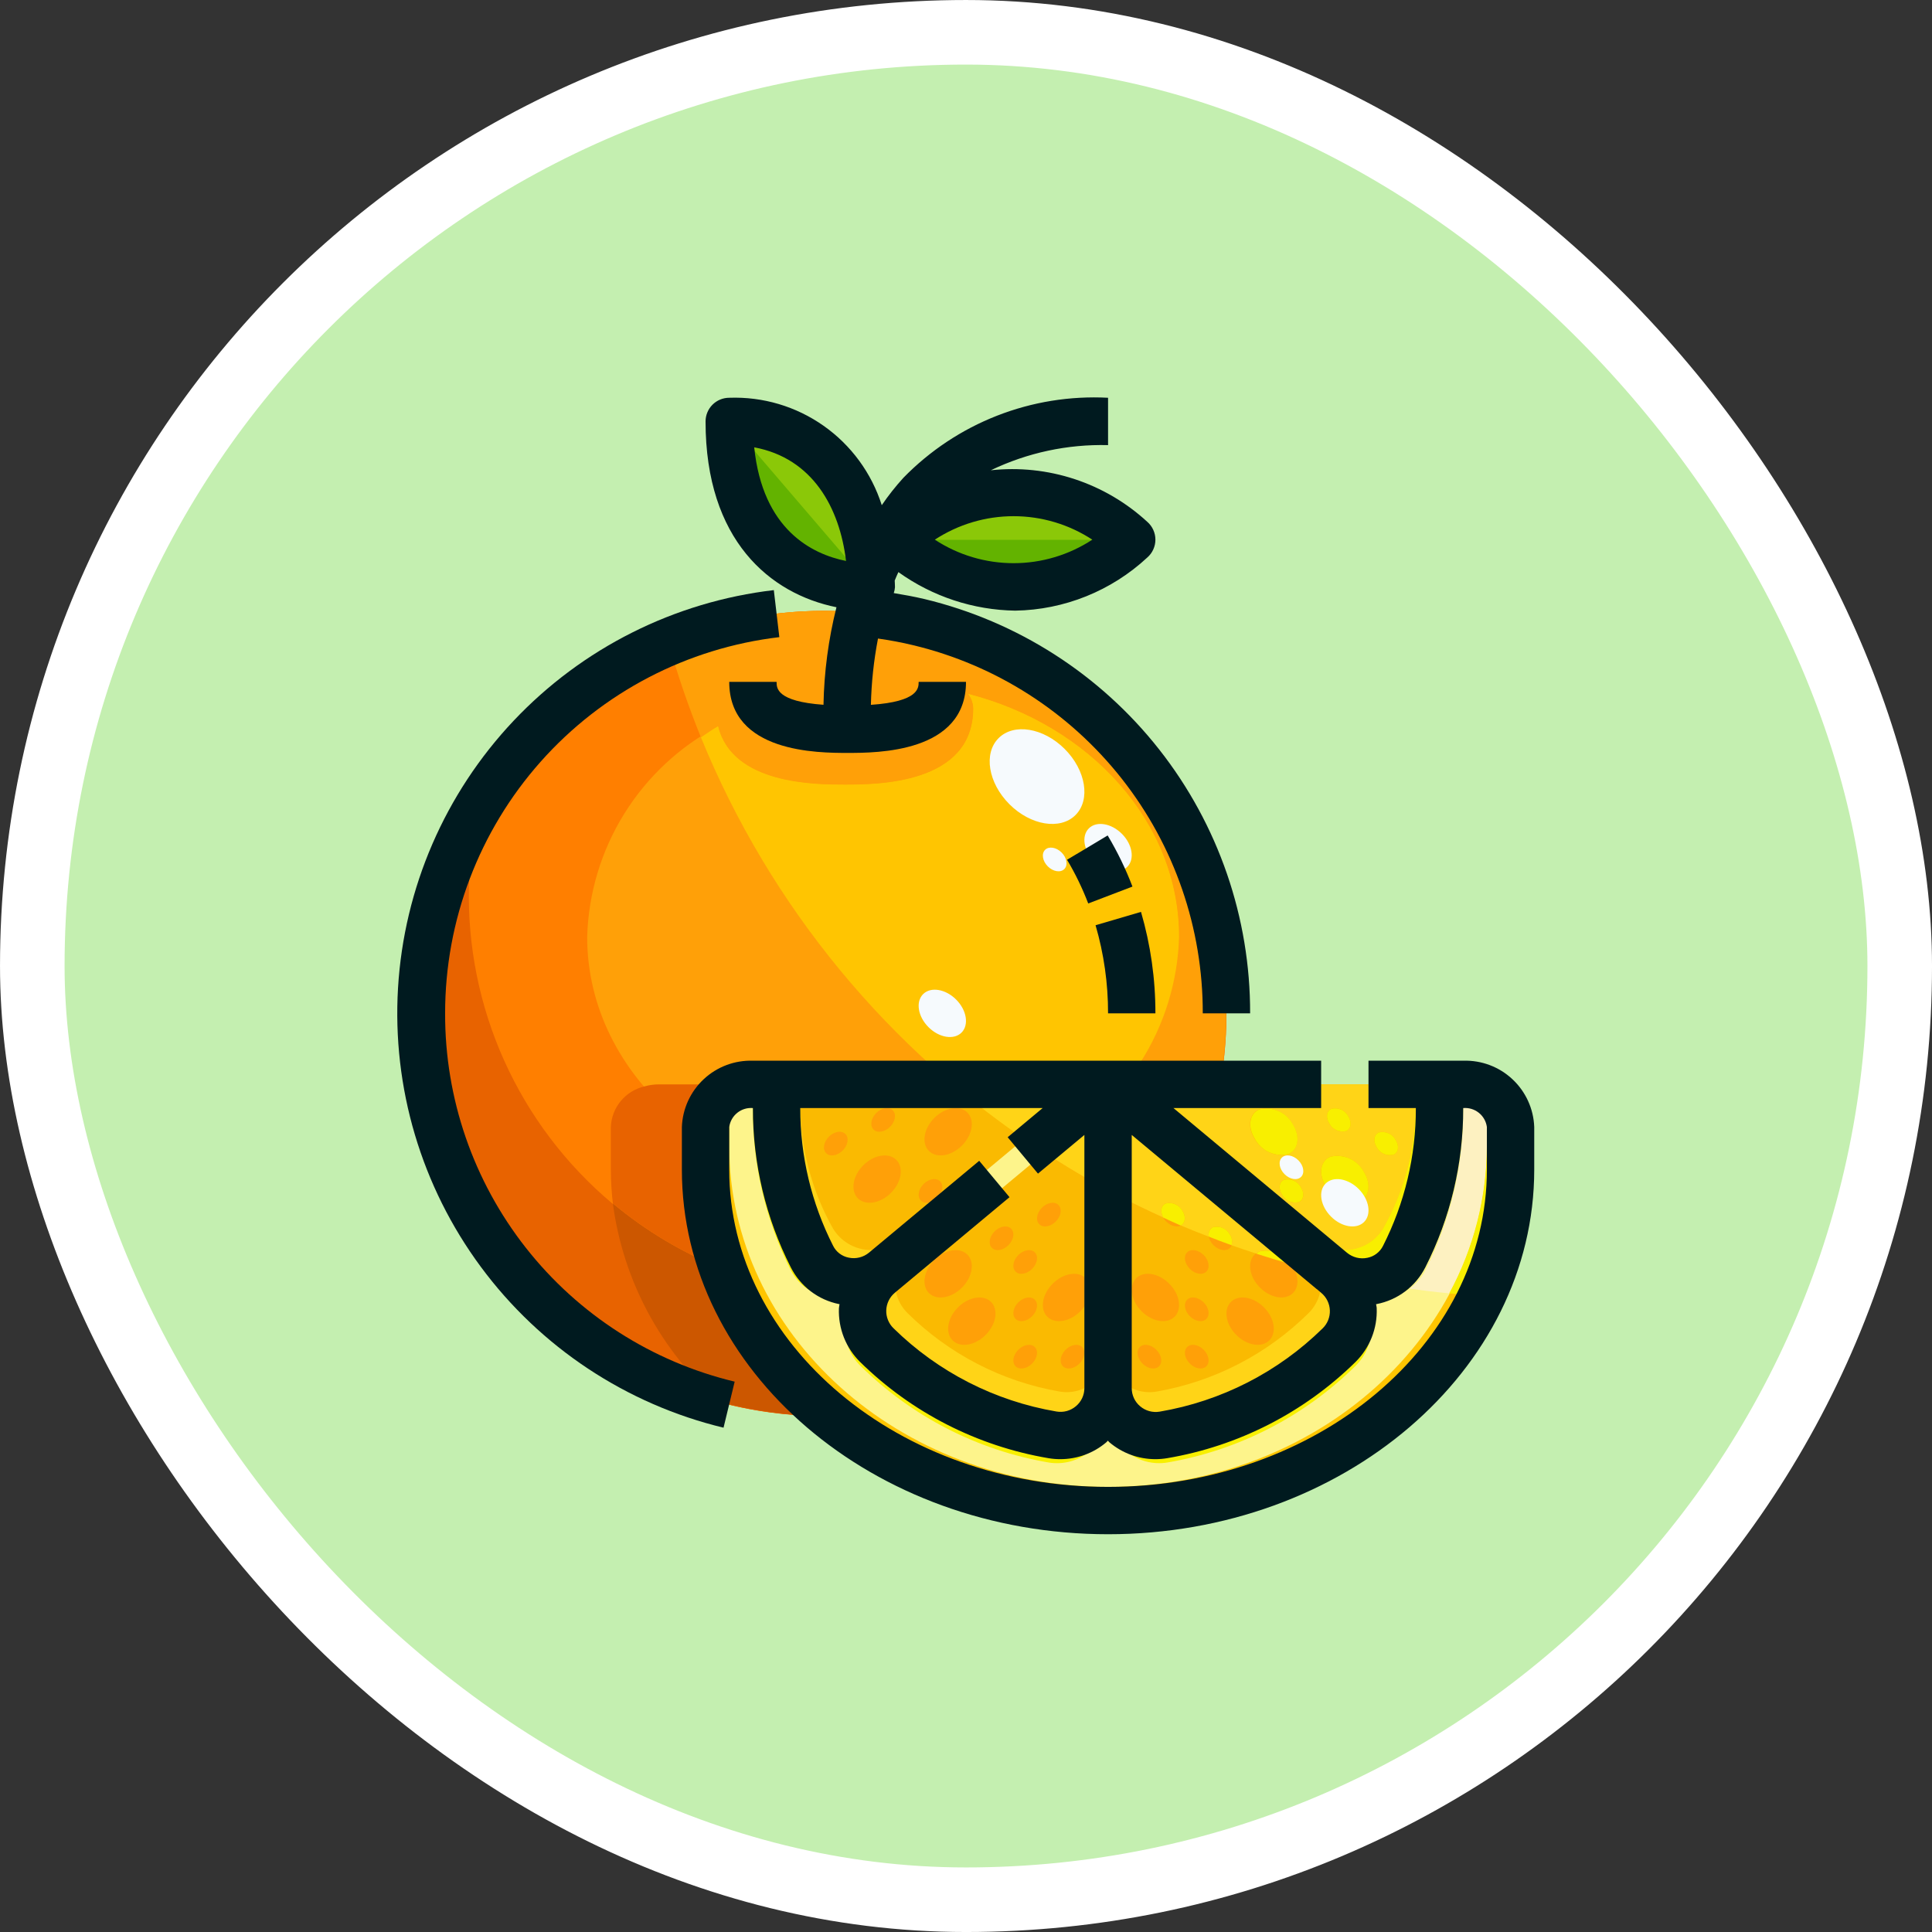 <?xml version="1.0" encoding="UTF-8"?> <svg xmlns="http://www.w3.org/2000/svg" width="102" height="102" viewBox="0 0 102 102" fill="none"><rect x="0" y="0" width="102" height="102" fill="#333333" stroke="none"/><rect x="1.705" y="1.705" width="98.591" height="98.591" rx="49.295" fill="#C4EFB0"></rect><g clip-path="url(#clip0_672_18750)"><path d="M46 31C42.315 31 38.5 28.614 38.5 22.25C43.5 22.25 46 26.164 46 31Z" fill="#63B300"></path><path d="M47.25 28.493C48.934 30.099 51.173 30.994 53.5 30.994C55.827 30.994 58.066 30.099 59.75 28.493C58.062 26.893 55.825 26.002 53.5 26.002C51.175 26.002 48.938 26.893 47.25 28.493Z" fill="#63B300"></path><path d="M43.5 74.75C55.236 74.75 64.75 65.236 64.75 53.5C64.75 41.764 55.236 32.25 43.5 32.25C31.764 32.25 22.25 41.764 22.25 53.5C22.25 65.236 31.764 74.75 43.5 74.75Z" fill="#FF7F00"></path><path d="M77.25 57.25H39.75C39.121 57.219 38.504 57.438 38.036 57.859C37.567 58.281 37.285 58.871 37.25 59.5V61.75C37.25 71.691 46.764 79.75 58.5 79.75C70.236 79.75 79.75 71.691 79.75 61.75V59.5C79.715 58.871 79.433 58.281 78.964 57.859C78.496 57.438 77.879 57.219 77.25 57.25Z" fill="#F8EF00"></path><path d="M46.3 71.02C48.835 73.504 52.069 75.154 55.568 75.75C55.927 75.811 56.296 75.793 56.648 75.698C57 75.602 57.327 75.43 57.606 75.195C57.885 74.96 58.11 74.668 58.264 74.337C58.419 74.006 58.499 73.646 58.5 73.281V57.25L46.444 67.296C46.174 67.522 45.955 67.801 45.8 68.116C45.645 68.431 45.558 68.775 45.545 69.126C45.531 69.477 45.592 69.827 45.722 70.153C45.852 70.479 46.049 70.775 46.3 71.02Z" fill="#FFC501"></path><path d="M41 57.25V58.5C40.999 61.226 41.641 63.914 42.875 66.345C43.048 66.676 43.293 66.963 43.592 67.186C43.891 67.41 44.236 67.563 44.603 67.635C44.969 67.707 45.346 67.696 45.708 67.602C46.069 67.509 46.405 67.335 46.69 67.095L58.5 57.25H41Z" fill="#FFC501"></path><path d="M61.432 75.75C64.932 75.153 68.165 73.502 70.7 71.016C70.951 70.771 71.148 70.476 71.278 70.149C71.409 69.823 71.469 69.473 71.455 69.122C71.442 68.772 71.355 68.427 71.2 68.112C71.045 67.797 70.826 67.518 70.556 67.293L58.5 57.25V73.281C58.501 73.646 58.581 74.006 58.736 74.337C58.89 74.668 59.115 74.96 59.394 75.195C59.673 75.43 60 75.602 60.352 75.698C60.704 75.793 61.073 75.811 61.432 75.75Z" fill="#FFC501"></path><path d="M76 57.25H58.5L70.314 67.095C70.599 67.335 70.935 67.509 71.296 67.602C71.657 67.696 72.035 67.707 72.401 67.635C72.767 67.563 73.113 67.41 73.412 67.186C73.711 66.963 73.956 66.676 74.129 66.345C75.361 63.914 76.003 61.226 76 58.5V57.25Z" fill="#FFC501"></path><path d="M43.5 74.75C55.236 74.75 64.75 65.236 64.75 53.5C64.75 41.764 55.236 32.25 43.5 32.25C31.764 32.25 22.25 41.764 22.25 53.5C22.25 65.236 31.764 74.75 43.5 74.75Z" fill="#FF7F00"></path><path d="M46 68.5C42.815 68.506 39.67 67.795 36.797 66.419C33.925 65.043 31.399 63.038 29.408 60.552C27.416 58.066 26.011 55.164 25.294 52.06C24.578 48.957 24.571 45.732 25.272 42.625C23.693 45.264 22.706 48.215 22.38 51.274C22.054 54.332 22.396 57.425 23.383 60.337C24.37 63.251 25.977 65.915 28.095 68.145C30.212 70.376 32.789 72.12 35.646 73.257C38.504 74.394 41.575 74.897 44.646 74.73C47.717 74.564 50.715 73.733 53.433 72.293C56.151 70.855 58.524 68.842 60.389 66.396C62.252 63.95 63.563 61.128 64.229 58.125C62.35 61.286 59.682 63.904 56.486 65.722C53.291 67.541 49.677 68.498 46 68.5Z" fill="#E86300"></path><path d="M44.75 41C47.511 41 49.75 40.16 49.75 39.125C49.75 38.09 47.511 37.25 44.75 37.25C41.989 37.25 39.75 38.09 39.75 39.125C39.75 40.16 41.989 41 44.75 41Z" fill="#E86300"></path><path d="M51.1 36.625C51.275 36.846 51.374 37.119 51.38 37.401C51.38 41.422 46.267 41.422 44.587 41.422C43.05 41.422 38.655 41.413 37.913 38.337C35.879 39.416 34.167 41.014 32.953 42.969C31.739 44.924 31.065 47.167 31 49.468C31 56.875 38 62.875 46.625 62.875C55.25 62.875 62.25 56.875 62.25 49.468C62.25 43.399 57.547 38.278 51.1 36.625Z" fill="#FFA008"></path><path d="M46 31C42.315 31 38.5 28.614 38.5 22.25C43.5 22.25 46 26.164 46 31Z" fill="#63B300"></path><path d="M47.25 28.493C48.934 30.099 51.173 30.994 53.5 30.994C55.827 30.994 58.066 30.099 59.75 28.493C58.062 26.893 55.825 26.002 53.5 26.002C51.175 26.002 48.938 26.893 47.25 28.493Z" fill="#63B300"></path><path d="M59.75 28.493C58.062 26.893 55.825 26.002 53.5 26.002C51.175 26.002 48.938 26.893 47.25 28.493L47.26 28.5H59.74L59.75 28.493Z" fill="#8BC808"></path><path d="M38.5 22.25L46 31C46 26.164 43.5 22.25 38.5 22.25Z" fill="#8BC808"></path><path d="M77.25 57.25H39.75C39.121 57.219 38.504 57.438 38.036 57.859C37.567 58.281 37.285 58.871 37.25 59.5V61.75C37.25 71.691 46.764 79.75 58.5 79.75C70.236 79.75 79.75 71.691 79.75 61.75V59.5C79.715 58.871 79.433 58.281 78.964 57.859C78.496 57.438 77.879 57.219 77.25 57.25Z" fill="#FDF48B"></path><path d="M43.808 74.735C41.258 72.717 39.308 70.04 38.171 66.993C36.061 66.157 34.097 64.989 32.356 63.533C32.889 67.586 34.879 71.307 37.954 74C39.761 74.493 41.627 74.746 43.5 74.75C43.604 74.75 43.704 74.736 43.808 74.735Z" fill="#CC5700"></path><path d="M37.25 60.175V59.5C37.285 58.871 37.567 58.281 38.036 57.859C38.504 57.438 39.121 57.219 39.75 57.25H34.75C34.501 57.253 34.253 57.29 34.014 57.36C33.526 57.475 33.09 57.746 32.771 58.133C32.452 58.519 32.269 58.999 32.25 59.5V61.75C32.251 62.346 32.287 62.941 32.356 63.532C34.097 64.989 36.061 66.157 38.171 66.993C37.564 65.311 37.252 63.538 37.25 61.75V60.175Z" fill="#E86300"></path><path d="M78.353 57.49C78.447 57.732 78.497 57.99 78.5 58.25V60.5C78.5 70.441 69.546 78.5 58.5 78.5C47.454 78.5 38.5 70.441 38.5 60.5V58.25C38.503 57.99 38.553 57.732 38.648 57.49C38.244 57.653 37.898 57.93 37.649 58.287C37.401 58.644 37.262 59.065 37.25 59.5V61.75C37.25 71.691 46.764 79.75 58.5 79.75C70.236 79.75 79.75 71.691 79.75 61.75V59.5C79.738 59.065 79.599 58.644 79.351 58.287C79.103 57.93 78.756 57.653 78.353 57.49Z" fill="#FFC501"></path><path d="M46.3 71.02C48.835 73.504 52.069 75.154 55.568 75.75C55.927 75.811 56.296 75.793 56.648 75.698C57 75.602 57.327 75.43 57.606 75.195C57.885 74.96 58.11 74.668 58.264 74.337C58.419 74.006 58.499 73.646 58.5 73.281V57.25L46.444 67.296C46.174 67.522 45.955 67.801 45.8 68.116C45.645 68.431 45.558 68.775 45.545 69.126C45.531 69.477 45.592 69.827 45.722 70.153C45.852 70.479 46.049 70.775 46.3 71.02Z" fill="#FABA01"></path><path d="M41 57.25V58.5C40.999 61.226 41.641 63.914 42.875 66.345C43.048 66.676 43.293 66.963 43.592 67.186C43.891 67.41 44.236 67.563 44.603 67.635C44.969 67.707 45.346 67.696 45.708 67.602C46.069 67.509 46.405 67.335 46.69 67.095L58.5 57.25H41Z" fill="#FABA01"></path><path d="M61.432 75.75C64.932 75.153 68.165 73.502 70.7 71.016C70.951 70.771 71.148 70.476 71.278 70.149C71.409 69.823 71.469 69.473 71.455 69.122C71.442 68.772 71.355 68.427 71.2 68.112C71.045 67.797 70.826 67.518 70.556 67.293L58.5 57.25V73.281C58.501 73.646 58.581 74.006 58.736 74.337C58.89 74.668 59.115 74.96 59.394 75.195C59.673 75.43 60 75.602 60.352 75.698C60.704 75.793 61.073 75.811 61.432 75.75Z" fill="#FABA01"></path><path d="M76 57.25H58.5L70.314 67.095C70.599 67.335 70.935 67.509 71.296 67.602C71.657 67.696 72.035 67.707 72.401 67.635C72.767 67.563 73.113 67.41 73.412 67.186C73.711 66.963 73.956 66.676 74.129 66.345C75.361 63.914 76.003 61.226 76 58.5V57.25Z" fill="#FABA01"></path><path d="M76 57.25V58.5C76.001 61.226 75.359 63.914 74.125 66.345C73.952 66.676 73.707 66.963 73.408 67.186C73.109 67.41 72.764 67.563 72.397 67.635C72.031 67.707 71.654 67.696 71.292 67.602C70.931 67.509 70.595 67.335 70.31 67.095L70.552 67.296C70.822 67.522 71.041 67.801 71.196 68.116C71.351 68.431 71.438 68.775 71.451 69.126C71.465 69.477 71.405 69.827 71.275 70.153C71.145 70.479 70.948 70.775 70.696 71.02C68.162 73.503 64.93 75.154 61.432 75.75C61.073 75.811 60.704 75.793 60.352 75.698C60 75.602 59.673 75.43 59.394 75.195C59.115 74.96 58.89 74.668 58.736 74.337C58.581 74.006 58.501 73.646 58.5 73.281C58.499 73.646 58.419 74.006 58.264 74.337C58.11 74.668 57.885 74.96 57.606 75.195C57.327 75.43 57 75.602 56.648 75.698C56.296 75.793 55.927 75.811 55.568 75.75C52.068 75.153 48.835 73.502 46.3 71.016C46.049 70.771 45.852 70.476 45.722 70.149C45.592 69.823 45.531 69.473 45.545 69.122C45.558 68.772 45.645 68.427 45.8 68.112C45.955 67.797 46.174 67.518 46.444 67.293L46.686 67.091C46.401 67.332 46.065 67.505 45.704 67.599C45.343 67.692 44.965 67.703 44.599 67.631C44.233 67.559 43.887 67.406 43.588 67.183C43.289 66.96 43.044 66.672 42.871 66.341C41.639 63.911 40.998 61.225 41 58.5V57.25H39.75V58.599C39.745 61.537 40.431 64.436 41.75 67.061C41.934 67.417 42.195 67.728 42.515 67.968C42.835 68.209 43.206 68.375 43.599 68.453C43.992 68.53 44.397 68.518 44.785 68.418C45.172 68.317 45.532 68.129 45.837 67.87L45.578 68.088C45.289 68.332 45.054 68.633 44.888 68.974C44.722 69.314 44.629 69.684 44.615 70.062C44.6 70.44 44.665 70.817 44.804 71.169C44.943 71.521 45.154 71.839 45.424 72.105C48.134 74.783 51.599 76.565 55.354 77.211C55.741 77.277 56.138 77.257 56.517 77.153C56.896 77.049 57.247 76.863 57.547 76.609C57.847 76.355 58.087 76.038 58.252 75.682C58.416 75.325 58.501 74.937 58.5 74.544C58.499 74.936 58.584 75.324 58.748 75.68C58.912 76.037 59.152 76.353 59.452 76.607C59.751 76.861 60.101 77.046 60.48 77.151C60.858 77.255 61.254 77.276 61.641 77.211C65.396 76.565 68.861 74.783 71.571 72.105C71.841 71.839 72.052 71.521 72.191 71.169C72.33 70.817 72.395 70.44 72.38 70.062C72.366 69.684 72.273 69.314 72.107 68.974C71.941 68.633 71.706 68.332 71.418 68.088L71.157 67.87C71.463 68.129 71.823 68.317 72.21 68.418C72.598 68.518 73.004 68.53 73.397 68.453C73.79 68.375 74.16 68.209 74.48 67.968C74.8 67.728 75.062 67.417 75.245 67.061C76.564 64.436 77.249 61.537 77.245 58.599V57.25H76Z" fill="#F8EF00"></path><path d="M55.954 73.469C52.91 72.942 50.102 71.493 47.908 69.319C47.602 69.015 47.391 68.628 47.302 68.206C47.213 67.784 47.25 67.345 47.408 66.944C47.319 66.866 47.224 66.795 47.136 66.716L46.685 67.091L46.443 67.293C46.173 67.518 45.954 67.797 45.799 68.112C45.644 68.427 45.557 68.772 45.544 69.123C45.53 69.473 45.59 69.823 45.721 70.15C45.851 70.476 46.048 70.771 46.299 71.016C48.834 73.502 52.068 75.154 55.568 75.75C55.927 75.811 56.296 75.793 56.648 75.698C57 75.602 57.327 75.43 57.606 75.195C57.885 74.96 58.11 74.668 58.264 74.337C58.419 74.006 58.499 73.646 58.5 73.281V71.301C58.501 71.62 58.433 71.934 58.3 72.224C58.167 72.513 57.973 72.77 57.73 72.976C57.488 73.183 57.203 73.334 56.897 73.419C56.59 73.504 56.268 73.521 55.954 73.469Z" fill="#FFD417"></path><path d="M46.375 65.965C45.914 66.041 45.44 65.978 45.015 65.784C44.59 65.59 44.232 65.274 43.987 64.875C42.852 62.869 42.254 60.604 42.25 58.299V57.25H41V58.5C40.999 61.226 41.641 63.914 42.875 66.345C43.048 66.676 43.293 66.963 43.592 67.186C43.891 67.41 44.236 67.563 44.603 67.635C44.969 67.707 45.346 67.696 45.708 67.602C46.069 67.509 46.405 67.335 46.69 67.095L47.141 66.72C46.875 66.478 46.625 66.222 46.375 65.965Z" fill="#FFD417"></path><path d="M69.862 66.719C69.775 66.797 69.68 66.869 69.591 66.946C69.749 67.348 69.786 67.787 69.697 68.209C69.608 68.631 69.397 69.017 69.091 69.321C66.897 71.496 64.089 72.945 61.045 73.471C60.731 73.523 60.409 73.506 60.102 73.42C59.795 73.335 59.511 73.184 59.269 72.977C59.026 72.771 58.832 72.514 58.699 72.224C58.566 71.935 58.498 71.62 58.5 71.301V73.281C58.501 73.646 58.581 74.006 58.736 74.337C58.89 74.668 59.115 74.96 59.394 75.195C59.673 75.43 60 75.602 60.352 75.698C60.704 75.793 61.073 75.811 61.432 75.75C64.932 75.153 68.165 73.502 70.7 71.016C70.951 70.771 71.148 70.476 71.278 70.149C71.409 69.823 71.469 69.473 71.455 69.122C71.442 68.772 71.355 68.427 71.2 68.112C71.045 67.797 70.826 67.518 70.556 67.293L70.314 67.091L69.862 66.719Z" fill="#FFD417"></path><path d="M74.751 57.25V58.299C74.747 60.604 74.148 62.869 73.013 64.875C72.768 65.272 72.41 65.587 71.986 65.78C71.561 65.973 71.088 66.035 70.628 65.959C70.378 66.216 70.128 66.471 69.863 66.709L70.314 67.084C70.6 67.324 70.936 67.498 71.297 67.591C71.658 67.685 72.036 67.696 72.402 67.624C72.768 67.552 73.113 67.398 73.412 67.175C73.711 66.952 73.957 66.664 74.129 66.334C75.36 63.906 76.001 61.222 76.001 58.5V57.25H74.751Z" fill="#FFD417"></path><path d="M70.314 67.095C70.782 67.482 71.374 67.686 71.981 67.669L59.477 57.25H57.524L45.024 67.669C45.631 67.686 46.223 67.482 46.691 67.095L46.448 67.296C45.986 67.684 45.681 68.228 45.592 68.825L57.879 58.585V74.919C58.281 74.468 58.503 73.885 58.504 73.281C58.506 73.885 58.728 74.468 59.129 74.919V58.585L71.417 68.825C71.328 68.228 71.023 67.684 70.561 67.296L70.314 67.095Z" fill="#FDF48B"></path><path d="M72.016 63.264C72.418 62.861 72.29 62.08 71.73 61.52C71.169 60.959 70.388 60.832 69.986 61.235C69.583 61.638 69.711 62.418 70.272 62.979C70.832 63.539 71.613 63.666 72.016 63.264Z" fill="#FFA008"></path><path d="M68.265 68.264C68.668 67.861 68.539 67.081 67.979 66.52C67.418 65.96 66.637 65.832 66.235 66.235C65.832 66.638 65.96 67.419 66.521 67.979C67.082 68.539 67.862 68.667 68.265 68.264Z" fill="#FFA008"></path><path d="M67.015 70.764C67.418 70.361 67.289 69.581 66.729 69.02C66.168 68.46 65.387 68.333 64.985 68.736C64.582 69.138 64.71 69.919 65.271 70.479C65.832 71.04 66.612 71.167 67.015 70.764Z" fill="#FFA008"></path><path d="M62.015 69.514C62.417 69.111 62.289 68.33 61.729 67.77C61.168 67.21 60.387 67.082 59.985 67.485C59.582 67.888 59.71 68.668 60.271 69.229C60.831 69.789 61.612 69.916 62.015 69.514Z" fill="#FFA008"></path><path d="M68.265 60.764C68.668 60.361 68.539 59.58 67.979 59.02C67.418 58.46 66.637 58.332 66.235 58.735C65.832 59.138 65.96 59.919 66.521 60.479C67.082 61.039 67.862 61.167 68.265 60.764Z" fill="#FFA008"></path><path d="M68.689 63.382C68.891 63.181 68.827 62.79 68.547 62.51C68.267 62.23 67.876 62.166 67.674 62.368C67.473 62.569 67.537 62.96 67.817 63.24C68.097 63.52 68.488 63.584 68.689 63.382Z" fill="#FFA008"></path><path d="M63.69 72.132C63.891 71.93 63.827 71.539 63.547 71.259C63.267 70.979 62.876 70.916 62.675 71.117C62.473 71.319 62.537 71.71 62.817 71.99C63.097 72.27 63.488 72.333 63.69 72.132Z" fill="#FFA008"></path><path d="M63.691 69.632C63.892 69.43 63.828 69.04 63.548 68.76C63.268 68.48 62.877 68.416 62.675 68.618C62.474 68.819 62.538 69.21 62.818 69.49C63.098 69.77 63.489 69.834 63.691 69.632Z" fill="#FFA008"></path><path d="M64.939 65.882C65.141 65.68 65.077 65.29 64.797 65.01C64.517 64.73 64.126 64.666 63.925 64.868C63.723 65.069 63.787 65.46 64.067 65.74C64.347 66.02 64.738 66.084 64.939 65.882Z" fill="#FFA008"></path><path d="M63.691 67.132C63.892 66.93 63.828 66.54 63.548 66.26C63.268 65.98 62.877 65.916 62.675 66.118C62.474 66.32 62.538 66.71 62.818 66.99C63.098 67.27 63.489 67.334 63.691 67.132Z" fill="#FFA008"></path><path d="M61.191 72.132C61.392 71.931 61.328 71.54 61.048 71.26C60.768 70.98 60.377 70.916 60.175 71.118C59.974 71.32 60.038 71.71 60.318 71.99C60.598 72.271 60.989 72.334 61.191 72.132Z" fill="#FFA008"></path><path d="M62.44 64.632C62.641 64.43 62.577 64.04 62.297 63.76C62.017 63.479 61.626 63.416 61.425 63.617C61.223 63.819 61.287 64.21 61.567 64.49C61.847 64.77 62.238 64.834 62.44 64.632Z" fill="#FFA008"></path><path d="M73.691 60.882C73.892 60.68 73.828 60.29 73.548 60.01C73.268 59.73 72.877 59.666 72.675 59.868C72.474 60.069 72.538 60.46 72.818 60.74C73.098 61.02 73.489 61.084 73.691 60.882Z" fill="#FFA008"></path><path d="M71.191 59.632C71.392 59.43 71.328 59.04 71.048 58.76C70.768 58.48 70.377 58.416 70.175 58.618C69.974 58.819 70.038 59.21 70.318 59.49C70.598 59.77 70.989 59.834 71.191 59.632Z" fill="#FFA008"></path><path d="M47.036 62.98C47.597 62.42 47.725 61.639 47.322 61.236C46.92 60.834 46.139 60.961 45.578 61.521C45.018 62.081 44.89 62.862 45.292 63.265C45.695 63.668 46.476 63.54 47.036 62.98Z" fill="#FFA008"></path><path d="M50.786 67.98C51.347 67.42 51.475 66.639 51.072 66.236C50.67 65.833 49.889 65.961 49.328 66.521C48.768 67.081 48.64 67.862 49.042 68.265C49.445 68.668 50.226 68.54 50.786 67.98Z" fill="#FFA008"></path><path d="M52.036 70.48C52.597 69.92 52.725 69.139 52.322 68.736C51.92 68.333 51.139 68.461 50.578 69.021C50.018 69.581 49.89 70.362 50.292 70.765C50.695 71.168 51.476 71.04 52.036 70.48Z" fill="#FFA008"></path><path d="M57.036 69.23C57.597 68.67 57.725 67.889 57.322 67.486C56.92 67.083 56.139 67.211 55.578 67.771C55.018 68.331 54.89 69.112 55.292 69.515C55.695 69.918 56.476 69.79 57.036 69.23Z" fill="#FFA008"></path><path d="M50.786 60.48C51.347 59.92 51.475 59.139 51.072 58.736C50.67 58.333 49.889 58.461 49.328 59.021C48.768 59.581 48.64 60.362 49.042 60.765C49.445 61.168 50.226 61.04 50.786 60.48Z" fill="#FFA008"></path><path d="M49.49 63.24C49.771 62.96 49.834 62.57 49.633 62.368C49.431 62.166 49.041 62.23 48.761 62.51C48.48 62.79 48.416 63.181 48.618 63.382C48.819 63.584 49.21 63.52 49.49 63.24Z" fill="#FFA008"></path><path d="M54.49 71.99C54.771 71.71 54.834 71.32 54.633 71.118C54.431 70.916 54.041 70.98 53.761 71.26C53.48 71.54 53.416 71.931 53.618 72.132C53.819 72.334 54.21 72.27 54.49 71.99Z" fill="#FFA008"></path><path d="M54.49 69.491C54.771 69.21 54.834 68.82 54.633 68.618C54.431 68.417 54.041 68.48 53.761 68.76C53.48 69.04 53.416 69.431 53.618 69.633C53.819 69.834 54.21 69.771 54.49 69.491Z" fill="#FFA008"></path><path d="M53.24 65.74C53.521 65.46 53.584 65.07 53.383 64.868C53.181 64.666 52.791 64.73 52.511 65.01C52.23 65.29 52.166 65.681 52.368 65.882C52.569 66.084 52.96 66.02 53.24 65.74Z" fill="#FFA008"></path><path d="M54.49 66.991C54.771 66.711 54.834 66.32 54.633 66.119C54.431 65.917 54.041 65.981 53.761 66.261C53.48 66.541 53.416 66.931 53.618 67.133C53.819 67.335 54.21 67.271 54.49 66.991Z" fill="#FFA008"></path><path d="M56.989 71.991C57.27 71.71 57.334 71.32 57.132 71.118C56.93 70.917 56.54 70.98 56.26 71.26C55.979 71.54 55.915 71.931 56.117 72.133C56.318 72.334 56.709 72.271 56.989 71.991Z" fill="#FFA008"></path><path d="M55.74 64.49C56.021 64.21 56.084 63.82 55.883 63.618C55.681 63.416 55.291 63.48 55.011 63.76C54.73 64.04 54.666 64.431 54.868 64.632C55.069 64.834 55.46 64.77 55.74 64.49Z" fill="#FFA008"></path><path d="M44.49 60.741C44.771 60.461 44.834 60.071 44.633 59.869C44.431 59.667 44.041 59.731 43.761 60.011C43.48 60.291 43.416 60.681 43.618 60.883C43.819 61.085 44.21 61.021 44.49 60.741Z" fill="#FFA008"></path><path d="M46.99 59.491C47.271 59.211 47.334 58.82 47.133 58.619C46.931 58.417 46.541 58.48 46.261 58.761C45.98 59.041 45.916 59.431 46.118 59.633C46.319 59.835 46.71 59.771 46.99 59.491Z" fill="#FFA008"></path><path d="M37.913 38.338C38.655 41.414 43.05 41.423 44.588 41.423C46.268 41.423 51.38 41.423 51.38 37.401C51.374 37.119 51.276 36.846 51.1 36.625C57.548 38.278 62.25 43.399 62.25 49.468C62.178 51.829 61.467 54.127 60.193 56.116C58.918 58.106 57.129 59.713 55.014 60.766C57.145 62.16 59.384 63.379 61.71 64.413C64.011 60.574 65.041 56.107 64.653 51.649C64.264 47.19 62.478 42.968 59.548 39.586C56.618 36.203 52.695 33.831 48.337 32.81C43.98 31.79 39.412 32.171 35.284 33.9C35.764 35.608 36.339 37.288 37.007 38.931C37.305 38.73 37.597 38.52 37.913 38.338Z" fill="#FFA008"></path><path d="M62.251 49.468C62.251 43.399 57.548 38.278 51.101 36.625C51.276 36.846 51.374 37.119 51.381 37.401C51.381 41.422 46.268 41.422 44.588 41.422C43.051 41.422 38.656 41.414 37.913 38.337C37.597 38.52 37.306 38.73 37.007 38.931C40.657 47.867 46.937 55.482 55.014 60.766C57.129 59.713 58.918 58.106 60.193 56.116C61.467 54.127 62.178 51.829 62.251 49.468Z" fill="#FFC501"></path><path d="M75.25 67.061C75.052 67.453 74.757 67.788 74.393 68.032C75.096 68.13 75.804 68.216 76.518 68.282C77.812 65.892 78.493 63.218 78.5 60.5V58.25C78.497 57.99 78.447 57.732 78.353 57.49C78.006 57.333 77.63 57.251 77.25 57.25V58.599C77.255 61.537 76.57 64.436 75.25 67.061Z" fill="#FDF1C1"></path><path d="M79.613 58.796C79.629 58.839 79.646 58.881 79.658 58.921C79.646 58.881 79.626 58.839 79.613 58.796Z" fill="#FFC501"></path><path d="M78.5 60.5C78.492 63.219 77.809 65.894 76.513 68.284C77.082 68.336 77.654 68.378 78.229 68.409C79.222 66.329 79.742 64.055 79.75 61.75V59.5C79.748 59.305 79.716 59.112 79.658 58.926C79.645 58.881 79.629 58.839 79.613 58.801C79.553 58.634 79.472 58.474 79.371 58.328L79.355 58.3C79.232 58.129 79.086 57.975 78.923 57.843L78.913 57.835C78.741 57.699 78.553 57.585 78.353 57.495C78.447 57.736 78.497 57.992 78.5 58.25V60.5Z" fill="#F8EF00"></path><path d="M57.875 58.585L55.152 60.854C56.04 61.431 56.947 61.98 57.875 62.499V58.585Z" fill="#FFD417"></path><path d="M57.524 57.25H50.303C51.508 58.27 52.764 59.23 54.065 60.125L57.524 57.25Z" fill="#FFD417"></path><path d="M61.554 63.534C61.722 63.495 61.899 63.511 62.057 63.582C62.215 63.653 62.346 63.773 62.429 63.925C62.63 64.238 62.584 64.571 62.339 64.696C62.829 64.906 63.326 65.099 63.825 65.291C63.795 65.193 63.802 65.088 63.844 64.995C63.886 64.901 63.961 64.827 64.054 64.784C64.222 64.745 64.399 64.761 64.557 64.832C64.715 64.903 64.846 65.023 64.929 65.175C64.987 65.256 65.025 65.349 65.04 65.448C65.055 65.546 65.047 65.647 65.016 65.741C65.452 65.896 65.892 66.045 66.335 66.186C66.381 66.137 66.434 66.095 66.493 66.061C66.801 65.988 67.125 66.012 67.42 66.13C67.714 66.249 67.965 66.455 68.138 66.721C68.513 66.828 68.888 66.939 69.271 67.035L59.125 58.585V63.169C59.875 63.559 60.638 63.929 61.415 64.279C61.239 63.966 61.292 63.639 61.554 63.534Z" fill="#FFD417"></path><path d="M70.625 65.965C71.087 66.041 71.56 65.978 71.985 65.784C72.411 65.59 72.768 65.274 73.013 64.875C74.148 62.869 74.746 60.604 74.75 58.299V57.25H59.477L70.31 66.278C70.415 66.172 70.525 66.071 70.625 65.965ZM72.802 59.784C72.97 59.745 73.147 59.761 73.305 59.832C73.463 59.903 73.593 60.023 73.677 60.175C73.887 60.501 73.834 60.856 73.559 60.968C73.391 61.006 73.214 60.989 73.056 60.918C72.898 60.847 72.768 60.727 72.684 60.576C72.477 60.25 72.529 59.894 72.804 59.784H72.802ZM70.302 58.534C70.47 58.495 70.647 58.511 70.805 58.582C70.963 58.653 71.093 58.773 71.177 58.925C71.387 59.251 71.334 59.606 71.059 59.718C70.891 59.756 70.714 59.739 70.556 59.668C70.398 59.597 70.268 59.477 70.184 59.326C69.977 59 70.029 58.644 70.304 58.534H70.302ZM66.254 60.151C65.835 59.498 65.94 58.788 66.49 58.566C66.827 58.488 67.181 58.523 67.497 58.664C67.812 58.805 68.074 59.046 68.24 59.349C68.659 60.002 68.554 60.712 68.004 60.934C67.667 61.011 67.314 60.977 66.999 60.835C66.684 60.694 66.423 60.454 66.257 60.151H66.254ZM68.559 63.468C68.391 63.506 68.214 63.489 68.056 63.418C67.898 63.347 67.768 63.227 67.684 63.076C67.475 62.749 67.528 62.394 67.803 62.284C67.971 62.245 68.148 62.261 68.306 62.332C68.464 62.403 68.595 62.523 68.678 62.675C68.889 63 68.837 63.356 68.562 63.468H68.559ZM70.24 61.066C70.577 60.988 70.931 61.023 71.247 61.164C71.562 61.305 71.824 61.546 71.99 61.849C72.409 62.502 72.304 63.212 71.754 63.434C71.417 63.512 71.064 63.477 70.748 63.336C70.432 63.195 70.171 62.954 70.004 62.651C69.588 62 69.693 61.288 70.243 61.066H70.24Z" fill="#FFD417"></path><path d="M74.126 66.345C73.955 66.685 73.706 66.979 73.4 67.204C73.104 67.418 72.765 67.565 72.407 67.634C72.307 67.648 72.206 67.656 72.105 67.659C72.859 67.801 73.62 67.926 74.385 68.034C74.749 67.789 75.044 67.455 75.242 67.062C76.561 64.437 77.246 61.538 77.242 58.6V57.25H76.001V58.5C76.002 61.226 75.36 63.914 74.126 66.345Z" fill="#FDF48B"></path><path d="M73.013 64.875C72.768 65.272 72.41 65.587 71.986 65.78C71.561 65.973 71.088 66.035 70.628 65.959C70.525 66.065 70.415 66.166 70.311 66.271L71.936 67.62L72.114 67.653C72.216 67.65 72.317 67.641 72.417 67.627C72.775 67.559 73.114 67.412 73.409 67.198C73.716 66.973 73.965 66.679 74.135 66.339C75.365 63.909 76.004 61.223 76.001 58.5V57.25H74.751V58.299C74.747 60.604 74.148 62.869 73.013 64.875Z" fill="#F8EF00"></path><path d="M54.601 60.5L58.501 57.25L54.601 60.5Z" fill="#FDF48B"></path><path d="M70.314 67.095L69.863 66.719L69.876 66.729L70.314 67.095Z" fill="#FDF48B"></path><path d="M69.862 66.719L58.5 57.25L69.862 66.719Z" fill="#FDF48B"></path><path d="M69.875 66.729L70.314 67.095L69.875 66.729Z" fill="#FDF48B"></path><path d="M70.605 67.347C70.586 67.331 70.573 67.311 70.554 67.295C70.575 67.312 70.588 67.331 70.605 67.347Z" fill="#FDF48B"></path><path d="M70.557 67.296L70.314 67.095L70.557 67.296Z" fill="#FDF48B"></path><path d="M69.863 66.719L69.876 66.729L69.863 66.719Z" fill="#FDF48B"></path><path d="M69.876 66.729L69.863 66.719L70.314 67.095L69.876 66.729Z" fill="#FDF48B"></path><path d="M70.75 67.375C70.679 67.336 70.613 67.285 70.544 67.24C70.613 67.291 70.679 67.343 70.75 67.375Z" fill="#FDF48B"></path><path d="M70.31 66.278L59.477 57.25H57.524L54.065 60.125C54.244 60.25 54.42 60.375 54.6 60.5C54.78 60.625 54.975 60.735 55.153 60.854L57.875 58.585V62.5C58.084 62.616 58.29 62.736 58.5 62.85C58.71 62.964 58.918 63.061 59.125 63.17V58.585L69.272 67.04C69.397 67.071 69.513 67.094 69.633 67.124C69.955 67.203 70.28 67.275 70.605 67.347C70.588 67.331 70.575 67.312 70.557 67.296L70.314 67.095C70.388 67.149 70.465 67.2 70.544 67.246C70.613 67.291 70.679 67.343 70.75 67.381C71.142 67.468 71.533 67.55 71.928 67.631L70.31 66.278Z" fill="#FDF1C1"></path><path d="M71.757 63.434C72.307 63.213 72.412 62.503 71.994 61.849C71.827 61.546 71.566 61.305 71.25 61.164C70.934 61.023 70.581 60.988 70.244 61.066C69.694 61.288 69.589 61.998 70.007 62.651C70.174 62.955 70.435 63.195 70.751 63.336C71.067 63.477 71.42 63.512 71.757 63.434Z" fill="#F8EF00"></path><path d="M66.493 66.066C66.434 66.1 66.381 66.142 66.335 66.191C66.93 66.384 67.532 66.566 68.138 66.731C67.966 66.464 67.715 66.257 67.421 66.138C67.126 66.019 66.802 65.994 66.493 66.066Z" fill="#F8EF00"></path><path d="M68.25 59.349C68.084 59.046 67.823 58.805 67.507 58.664C67.191 58.523 66.838 58.488 66.5 58.566C65.95 58.788 65.845 59.498 66.264 60.151C66.431 60.455 66.692 60.695 67.008 60.836C67.324 60.977 67.677 61.012 68.014 60.934C68.558 60.713 68.663 60 68.25 59.349Z" fill="#F8EF00"></path><path d="M67.804 62.284C67.529 62.394 67.477 62.749 67.685 63.076C67.769 63.228 67.9 63.347 68.058 63.418C68.215 63.489 68.392 63.506 68.56 63.468C68.835 63.356 68.888 63.001 68.678 62.675C68.595 62.523 68.464 62.403 68.307 62.333C68.149 62.262 67.972 62.245 67.804 62.284Z" fill="#F8EF00"></path><path d="M64.929 65.175C64.846 65.023 64.716 64.903 64.558 64.832C64.4 64.761 64.223 64.745 64.054 64.784C63.962 64.826 63.887 64.901 63.845 64.995C63.803 65.088 63.796 65.193 63.826 65.291C64.221 65.445 64.616 65.597 65.017 65.741C65.048 65.647 65.056 65.546 65.041 65.448C65.026 65.349 64.988 65.256 64.929 65.175Z" fill="#F8EF00"></path><path d="M62.429 63.925C62.346 63.773 62.215 63.653 62.057 63.582C61.899 63.511 61.722 63.495 61.554 63.534C61.293 63.639 61.239 63.966 61.415 64.284C61.723 64.424 62.028 64.569 62.339 64.701C62.584 64.571 62.625 64.237 62.429 63.925Z" fill="#F8EF00"></path><path d="M73.562 60.968C73.837 60.856 73.889 60.501 73.679 60.175C73.596 60.023 73.465 59.903 73.307 59.832C73.149 59.761 72.973 59.745 72.804 59.784C72.529 59.894 72.477 60.249 72.685 60.576C72.769 60.728 72.9 60.848 73.058 60.918C73.216 60.989 73.393 61.006 73.562 60.968Z" fill="#F8EF00"></path><path d="M71.062 59.718C71.337 59.606 71.389 59.251 71.179 58.925C71.096 58.773 70.965 58.653 70.807 58.582C70.649 58.511 70.473 58.495 70.304 58.534C70.029 58.644 69.977 58.999 70.185 59.326C70.269 59.478 70.4 59.598 70.558 59.668C70.716 59.739 70.893 59.756 71.062 59.718Z" fill="#F8EF00"></path><path d="M56.782 43.03C57.587 42.224 57.33 40.662 56.209 39.541C55.087 38.42 53.525 38.165 52.72 38.971C51.914 39.776 52.171 41.338 53.293 42.459C54.414 43.58 55.976 43.836 56.782 43.03Z" fill="#F6FAFD"></path><path d="M59.515 45.764C59.917 45.361 59.789 44.581 59.229 44.02C58.668 43.46 57.887 43.333 57.485 43.735C57.082 44.138 57.21 44.919 57.771 45.479C58.331 46.039 59.112 46.167 59.515 45.764Z" fill="#F6FAFD"></path><path d="M72.016 64.515C72.418 64.112 72.29 63.331 71.73 62.771C71.169 62.211 70.388 62.083 69.986 62.486C69.583 62.889 69.711 63.669 70.272 64.23C70.832 64.79 71.613 64.917 72.016 64.515Z" fill="#F6FAFD"></path><path d="M50.765 54.515C51.167 54.112 51.039 53.331 50.479 52.771C49.918 52.211 49.137 52.083 48.735 52.486C48.332 52.889 48.46 53.67 49.021 54.23C49.581 54.79 50.362 54.918 50.765 54.515Z" fill="#F6FAFD"></path><path d="M56.191 45.882C56.392 45.68 56.328 45.289 56.048 45.009C55.768 44.729 55.377 44.666 55.175 44.867C54.974 45.069 55.038 45.459 55.318 45.74C55.598 46.02 55.989 46.083 56.191 45.882Z" fill="#F6FAFD"></path><path d="M68.691 62.133C68.892 61.931 68.828 61.54 68.548 61.26C68.268 60.98 67.877 60.916 67.675 61.118C67.474 61.32 67.538 61.71 67.818 61.99C68.098 62.271 68.489 62.334 68.691 62.133Z" fill="#F6FAFD"></path><path d="M23.5 53.5C23.497 48.602 25.292 43.874 28.545 40.212C31.797 36.551 36.281 34.211 41.145 33.638L40.854 31.155C35.608 31.77 30.746 34.211 27.119 38.05C23.492 41.889 21.331 46.881 21.014 52.154C20.698 57.426 22.246 62.641 25.388 66.886C28.529 71.132 33.065 74.137 38.199 75.375L38.787 72.944C34.422 71.897 30.538 69.408 27.764 65.879C24.989 62.35 23.487 57.989 23.5 53.5Z" fill="#001A1F"></path><path d="M44.161 32.059C43.738 33.744 43.509 35.472 43.476 37.209C41 37.031 41 36.326 41 36H38.5C38.5 39.75 43.204 39.75 44.75 39.75C46.296 39.75 51 39.75 51 36H48.5C48.5 36.328 48.5 37.04 45.979 37.212C46.006 36.037 46.131 34.867 46.354 33.712C46.979 33.801 47.604 33.916 48.212 34.064C52.576 35.11 56.46 37.598 59.234 41.125C62.008 44.652 63.511 49.013 63.5 53.5H66C66.014 48.45 64.324 43.543 61.203 39.573C58.082 35.603 53.712 32.803 48.801 31.625C48.27 31.5 47.729 31.401 47.186 31.312C47.221 31.212 47.243 31.107 47.25 31C47.25 30.875 47.24 30.767 47.237 30.649C47.297 30.5 47.362 30.352 47.43 30.204C49.231 31.495 51.384 32.205 53.6 32.239C56.19 32.197 58.673 31.198 60.57 29.435C60.705 29.318 60.813 29.173 60.887 29.01C60.961 28.847 61 28.671 61 28.492C61 28.313 60.961 28.136 60.887 27.974C60.813 27.811 60.705 27.666 60.57 27.549C59.467 26.533 58.159 25.764 56.734 25.295C55.31 24.826 53.801 24.666 52.31 24.828C54.239 23.901 56.361 23.446 58.5 23.5V21C56.502 20.895 54.505 21.217 52.641 21.946C50.778 22.674 49.092 23.793 47.695 25.225C47.281 25.68 46.899 26.163 46.553 26.671C46.014 24.976 44.936 23.503 43.481 22.479C42.027 21.455 40.278 20.936 38.5 21C38.169 21 37.85 21.132 37.616 21.366C37.382 21.601 37.25 21.919 37.25 22.25C37.25 28.526 40.659 31.351 44.161 32.059ZM57.669 28.492C56.434 29.302 54.989 29.733 53.512 29.733C52.035 29.733 50.59 29.302 49.355 28.492C50.59 27.683 52.035 27.252 53.512 27.252C54.989 27.252 56.434 27.683 57.669 28.492ZM44.669 29.617C42.869 29.255 40.267 27.97 39.819 23.617C42.915 24.192 44.33 26.821 44.667 29.615L44.669 29.617Z" fill="#001A1F"></path><path d="M77.25 56H72.25V58.5H74.75C74.756 61.03 74.161 63.526 73.014 65.781C72.933 65.941 72.817 66.081 72.674 66.189C72.532 66.298 72.366 66.372 72.19 66.406C72.002 66.446 71.808 66.442 71.622 66.396C71.436 66.349 71.262 66.261 71.115 66.139L61.953 58.5H69.75V56H39.75C38.789 55.969 37.855 56.32 37.153 56.976C36.45 57.632 36.035 58.539 36 59.5V61.75C36 72.365 46.094 81 58.5 81C70.906 81 81 72.365 81 61.75V59.5C80.965 58.539 80.55 57.632 79.847 56.976C79.145 56.32 78.211 55.969 77.25 56ZM69.756 68.257C69.892 68.371 70.003 68.511 70.081 68.67C70.159 68.829 70.203 69.002 70.21 69.179C70.217 69.356 70.186 69.532 70.12 69.697C70.054 69.861 69.955 70.009 69.828 70.132C67.476 72.442 64.474 73.976 61.224 74.528C61.042 74.558 60.856 74.549 60.679 74.501C60.501 74.452 60.337 74.365 60.196 74.246C60.055 74.129 59.942 73.981 59.865 73.814C59.788 73.647 59.748 73.465 59.75 73.281V59.919L62.072 61.854L69.514 68.056H69.52L69.756 68.257ZM57.25 73.281C57.251 73.464 57.211 73.645 57.134 73.811C57.057 73.976 56.944 74.123 56.804 74.24C56.663 74.359 56.499 74.446 56.321 74.495C56.144 74.543 55.958 74.552 55.776 74.521C52.526 73.97 49.524 72.435 47.172 70.125C47.045 70.002 46.946 69.853 46.88 69.689C46.814 69.525 46.783 69.349 46.79 69.172C46.797 68.995 46.841 68.821 46.919 68.663C46.997 68.504 47.108 68.363 47.244 68.25L47.484 68.05L53.297 63.205L51.697 61.285L45.884 66.129C45.737 66.252 45.563 66.341 45.377 66.387C45.19 66.434 44.995 66.437 44.807 66.397C44.632 66.363 44.466 66.289 44.323 66.181C44.18 66.072 44.064 65.933 43.984 65.772C42.839 63.52 42.245 61.027 42.25 58.5H55.047L53.2 60.04L54.8 61.961L57.25 59.919V73.281ZM78.5 61.75C78.5 70.986 69.528 78.5 58.5 78.5C47.472 78.5 38.5 70.986 38.5 61.75V59.5C38.54 59.205 38.693 58.936 38.925 58.75C39.158 58.564 39.453 58.474 39.75 58.5C39.742 61.422 40.428 64.304 41.75 66.91C42 67.405 42.359 67.837 42.801 68.173C43.243 68.51 43.755 68.741 44.299 68.85H44.324C44.316 68.925 44.294 68.996 44.291 69.071C44.27 69.597 44.36 70.121 44.553 70.61C44.747 71.099 45.041 71.543 45.416 71.911C48.131 74.578 51.597 76.348 55.349 76.984C55.557 77.02 55.768 77.038 55.98 77.037C56.869 77.037 57.729 76.722 58.407 76.147C58.438 76.121 58.46 76.088 58.49 76.06C58.52 76.088 58.542 76.121 58.572 76.147C59.251 76.722 60.111 77.037 61 77.037C61.209 77.037 61.419 77.019 61.625 76.984C65.377 76.348 68.843 74.578 71.558 71.911C71.933 71.543 72.227 71.099 72.42 70.61C72.614 70.121 72.703 69.597 72.683 69.071C72.683 68.996 72.657 68.925 72.65 68.85H72.675C73.224 68.745 73.741 68.515 74.187 68.179C74.634 67.842 74.997 67.408 75.25 66.91C76.573 64.304 77.258 61.422 77.25 58.5C77.547 58.474 77.842 58.564 78.075 58.75C78.308 58.936 78.46 59.205 78.5 59.5V61.75Z" fill="#001A1F"></path><path d="M56.335 45.391C56.773 46.127 57.147 46.899 57.453 47.699L59.788 46.807C59.431 45.871 58.993 44.968 58.479 44.108L56.335 45.391Z" fill="#001A1F"></path><path d="M61 53.5C61.003 51.687 60.747 49.883 60.239 48.143L57.84 48.848C58.281 50.359 58.503 51.926 58.5 53.5H61Z" fill="#001A1F"></path></g><rect x="1.705" y="1.705" width="98.591" height="98.591" rx="49.295" stroke="white" stroke-width="3.409"></rect><defs><clipPath id="clip0_672_18750"><rect width="60" height="60" fill="white" transform="translate(21 21)"></rect></clipPath></defs></svg> 